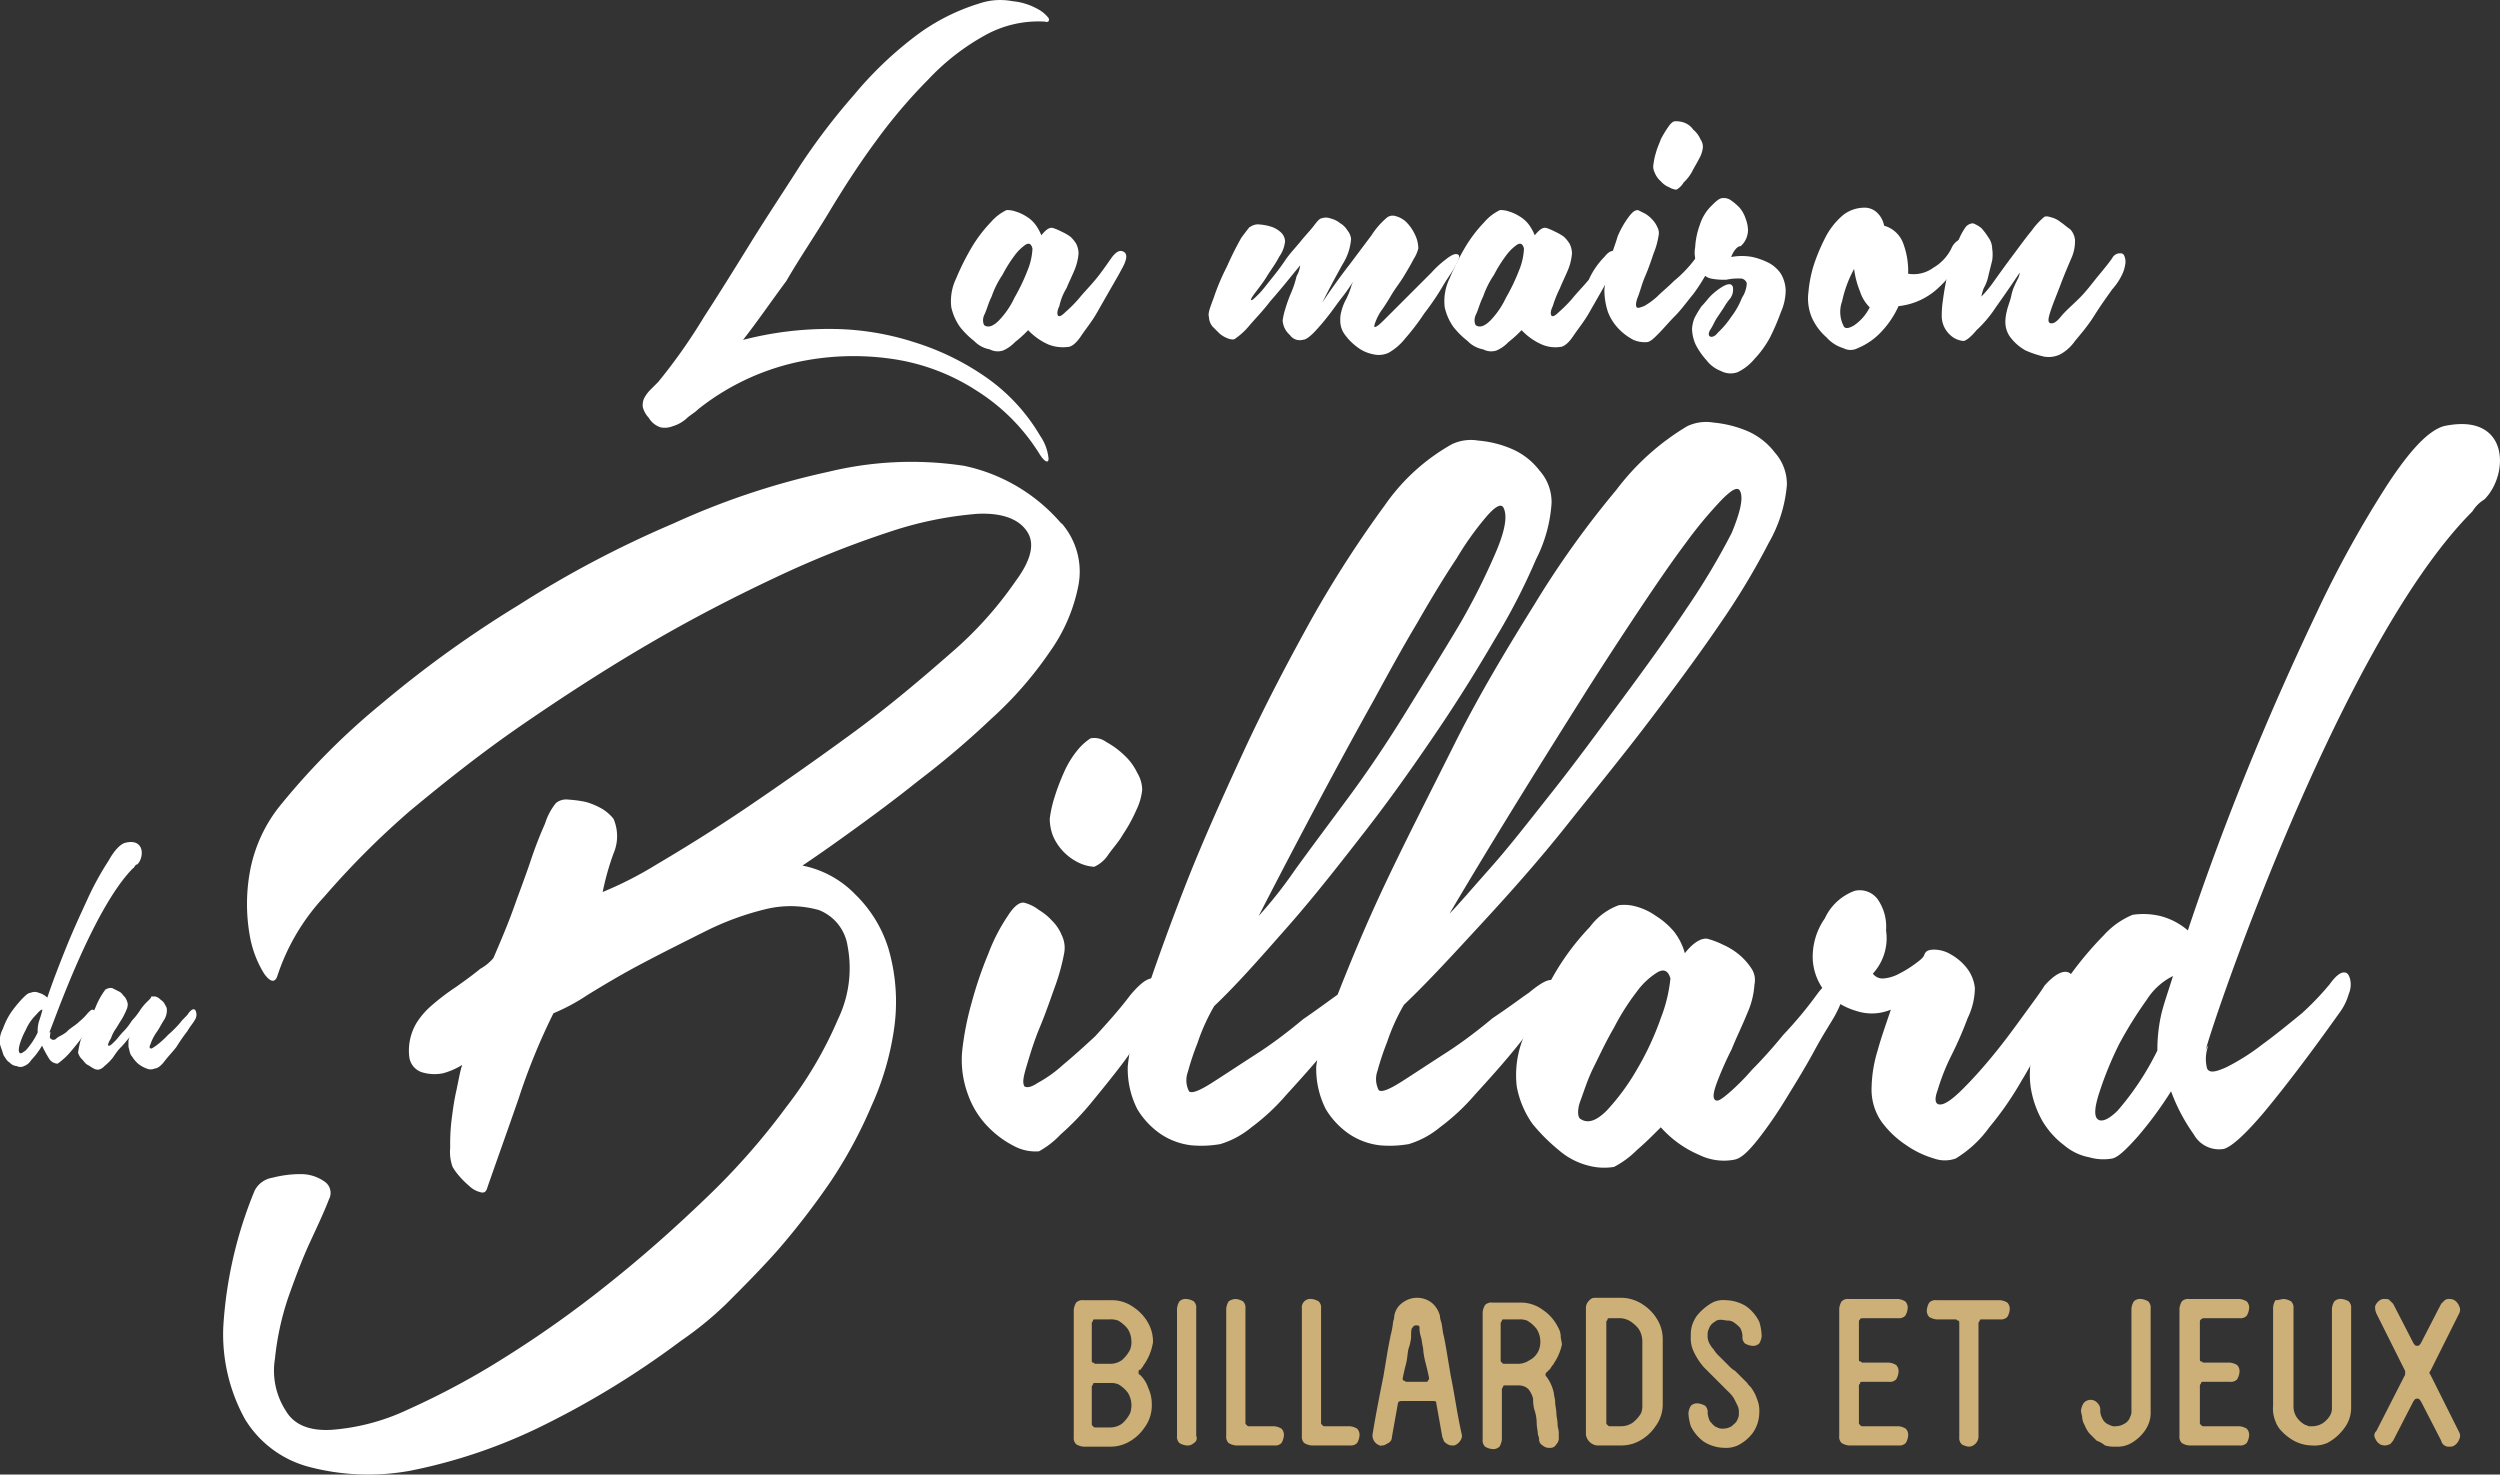 <svg xmlns="http://www.w3.org/2000/svg" viewBox="0 0 208.24 122.82"><rect x="0" y="0" width="208.24" height="122.82" fill="#333333" stroke="none"/><defs><style>.cls-1{fill:#ccb078;}.cls-2{fill:#fff;}</style></defs><title>logo-white</title><g id="Layer_2" data-name="Layer 2"><g id="Calque_1" data-name="Calque 1"><path class="cls-1" d="M95.34,113.6c-.1.1-.1.2-.2.3s-.1.2-.2.2-.1.1-.1.2,0,.2.1.2a2.59,2.59,0,0,1,.7,1.1,3.19,3.19,0,0,1,.3,1.4,3.08,3.08,0,0,1-.6,1.9,3.74,3.74,0,0,1-1.5,1.3,3.08,3.08,0,0,1-1.3.3h-2.3a1.42,1.42,0,0,1-.6-.2.73.73,0,0,1-.2-.6V109.1a1.42,1.42,0,0,1,.2-.6.73.73,0,0,1,.6-.2h2.3a3.08,3.08,0,0,1,1.9.6,3.74,3.74,0,0,1,1.3,1.5,3.19,3.19,0,0,1,.3,1.4,4.49,4.49,0,0,1-.7,1.8m-1.2-1.2a1.7,1.7,0,0,0,.1-.7,1.93,1.93,0,0,0-.3-1,2.7,2.7,0,0,0-.8-.7,1.7,1.7,0,0,0-.7-.1h-1.2c-.1,0-.2,0-.2.1s-.1.1-.1.2v3.1c0,.1,0,.2.1.2s.1.1.2.1h1.2a1.69,1.69,0,0,0,1-.3,2.76,2.76,0,0,0,.7-.9m0,5.3a2,2,0,0,0-.2-1.7,2.7,2.7,0,0,0-.8-.7,1.7,1.7,0,0,0-.7-.1h-1.2c-.1,0-.2,0-.2.1s-.1.1-.1.2v3.1c0,.1,0,.1.1.2s.1.1.2.1h1.2a1.69,1.69,0,0,0,1-.3,2.76,2.76,0,0,0,.7-.9"/><path class="cls-1" d="M99.44,120.2a.73.73,0,0,1-.6.2,1.42,1.42,0,0,1-.6-.2.73.73,0,0,1-.2-.6V109a1.42,1.42,0,0,1,.2-.6.73.73,0,0,1,.6-.2,1.42,1.42,0,0,1,.6.2.73.73,0,0,1,.2.6v10.6a.45.45,0,0,1-.2.6"/><path class="cls-1" d="M102.94,108.2a1.42,1.42,0,0,1,.6.2.73.73,0,0,1,.2.6v9.5c0,.1,0,.1.1.2s.1.1.2.1h2.1a1.42,1.42,0,0,1,.6.2.73.73,0,0,1,.2.6,1.42,1.42,0,0,1-.2.6.73.73,0,0,1-.6.2h-3.2a1.42,1.42,0,0,1-.6-.2.73.73,0,0,1-.2-.6V109a1.42,1.42,0,0,1,.2-.6,1.07,1.07,0,0,1,.6-.2"/><path class="cls-1" d="M109.24,108.2a1.42,1.42,0,0,1,.6.2.73.73,0,0,1,.2.6v9.5c0,.1,0,.1.1.2s.1.1.2.1h2.1a1.42,1.42,0,0,1,.6.2.73.73,0,0,1,.2.6,1.42,1.42,0,0,1-.2.6.73.73,0,0,1-.6.2h-3.2a1.42,1.42,0,0,1-.6-.2.73.73,0,0,1-.2-.6V109a.71.71,0,0,1,.8-.8"/><path class="cls-1" d="M114.94,120.4a.87.87,0,0,1-.6-1c.3-1.8.6-3.3.9-4.8l.3-1.8c.1-.6.2-1.1.3-1.6a6.53,6.53,0,0,0,.2-1.1,1.75,1.75,0,0,0,.1-.5,1.64,1.64,0,0,1,.7-1.1,2,2,0,0,1,2.4,0,2.1,2.1,0,0,1,.7,1.1,1.75,1.75,0,0,0,.1.5c.1.3.1.7.2,1.1s.2,1,.3,1.6l.3,1.8c.3,1.4.5,3,.9,4.8a.66.66,0,0,1-.1.6,1,1,0,0,1-.5.4h-.2a.76.76,0,0,1-.5-.2c-.2-.1-.2-.3-.3-.5l-.5-2.8c0-.2-.1-.2-.3-.2h-2.6c-.2,0-.3.1-.3.2l-.5,2.8a.55.55,0,0,1-.3.5c-.2.1-.3.2-.5.2s-.1.1-.2,0m1.9-5.6c0,.1,0,.2.1.2s.1.1.2.1h1.6c.1,0,.2,0,.2-.1a.31.31,0,0,0,.1-.2c-.1-.5-.2-.9-.3-1.3a6,6,0,0,1-.2-1.2c-.1-.4-.1-.7-.2-1a2.25,2.25,0,0,1-.1-.7c0-.2-.1-.2-.3-.2s-.2.1-.3.2-.1.4-.1.7-.1.7-.2,1-.1.8-.2,1.2-.2.8-.3,1.3"/><path class="cls-1" d="M129.44,113.6a1.38,1.38,0,0,0-.3.4l-.3.3c-.1.1-.1.1-.1.2s0,.1.1.2a3.51,3.51,0,0,1,.6,1.4c0,.2.1.4.1.7s.1.6.1.9.1.6.1.9.1.5.1.7v.4a.73.73,0,0,1-.2.6.55.55,0,0,1-.5.3H129a.76.76,0,0,1-.5-.2.55.55,0,0,1-.3-.5,1,1,0,0,0-.1-.4c0-.3-.1-.6-.1-1a3.6,3.6,0,0,0-.2-1.1,3.44,3.44,0,0,1-.1-.9,2,2,0,0,0-.4-.8,1.14,1.14,0,0,0-.8-.3h-1.1c-.1,0-.2,0-.2.1s-.1.1-.1.2v4.2a1.42,1.42,0,0,1-.2.6.73.73,0,0,1-.6.2,1.42,1.42,0,0,1-.6-.2.73.73,0,0,1-.2-.6V109.3a1.42,1.42,0,0,1,.2-.6.73.73,0,0,1,.6-.2h2.3a3.08,3.08,0,0,1,1.9.6,3.74,3.74,0,0,1,1.3,1.5,1.45,1.45,0,0,1,.2.7c0,.2.1.5.1.7a4.34,4.34,0,0,1-.7,1.6m-1.2-1.2a2,2,0,0,0-.2-1.7,2.7,2.7,0,0,0-.8-.7,1.7,1.7,0,0,0-.7-.1h-1.2c-.1,0-.2,0-.2.1s-.1.1-.1.2v3.1c0,.1,0,.1.1.2s.1.1.2.1h1.1a1.69,1.69,0,0,0,1-.3,1.63,1.63,0,0,0,.8-.9"/><path class="cls-1" d="M133,120.4a1.06,1.06,0,0,1-.9-.9V108.9a.86.86,0,0,1,.3-.6c.2-.2.3-.2.6-.2h2a3.29,3.29,0,0,1,1.9.6,3.74,3.74,0,0,1,1.3,1.5,3.19,3.19,0,0,1,.3,1.4v5.3a3.08,3.08,0,0,1-.6,1.9,3.74,3.74,0,0,1-1.5,1.3,3.08,3.08,0,0,1-1.3.3Zm.8-1.9c0,.1,0,.1.1.2s.1.1.2.1h.9a1.69,1.69,0,0,0,1-.3,2.7,2.7,0,0,0,.7-.8,1.7,1.7,0,0,0,.1-.7v-5.3a1.93,1.93,0,0,0-.3-1,2.7,2.7,0,0,0-.8-.7,1.85,1.85,0,0,0-.7-.2h-.9c-.1,0-.2,0-.2.1s-.1.1-.1.2Z"/><path class="cls-1" d="M142.84,110.1a1,1,0,0,0-.5.6.9.9,0,0,0-.1.5,1.27,1.27,0,0,0,.1.6,2.09,2.09,0,0,0,.4.6,2.65,2.65,0,0,0,.5.6l.8.8a2.18,2.18,0,0,0,.5.4l.5.5.5.5c.1.2.3.3.4.5a3,3,0,0,1,.4.8,2.54,2.54,0,0,1,.2,1.2,3,3,0,0,1-.5,1.6,3.48,3.48,0,0,1-1.3,1.1,2.34,2.34,0,0,1-1.1.2,3.37,3.37,0,0,1-1.7-.5,3.48,3.48,0,0,1-1.1-1.3,4.25,4.25,0,0,1-.2-1.1,1.42,1.42,0,0,1,.2-.6.73.73,0,0,1,.6-.2,1.42,1.42,0,0,1,.6.2.73.73,0,0,1,.2.6,1.85,1.85,0,0,0,.2.7c.2.2.3.4.6.5a.9.9,0,0,0,.5.1,1.45,1.45,0,0,0,.7-.2c.2-.2.4-.3.5-.6a.9.9,0,0,0,.1-.5,1.27,1.27,0,0,0-.1-.6l-.3-.6a2.65,2.65,0,0,0-.5-.6l-.8-.8-.6-.6-.6-.6a5.51,5.51,0,0,1-.9-1.4,2.54,2.54,0,0,1-.2-1.2,2.77,2.77,0,0,1,.1-.9,3,3,0,0,1,.4-.8,4.49,4.49,0,0,1,1.3-1.1,2,2,0,0,1,1.1-.2,3.37,3.37,0,0,1,1.7.5,3.48,3.48,0,0,1,1.1,1.3,4.3,4.3,0,0,1,.2,1.2,1.42,1.42,0,0,1-.2.6.73.73,0,0,1-.6.2,1.42,1.42,0,0,1-.6-.2.73.73,0,0,1-.2-.6,1.45,1.45,0,0,0-.2-.7,2.65,2.65,0,0,0-.6-.5.9.9,0,0,0-.5-.1c-.5-.1-.8-.1-1,.1"/><path class="cls-1" d="M154.94,109.9c-.1.1-.1.1-.1.2v3.1c0,.1,0,.2.1.2s.1.1.2.1h2.2a1.42,1.42,0,0,1,.6.2.73.73,0,0,1,.2.6,1.42,1.42,0,0,1-.2.6.73.73,0,0,1-.6.2h-2.2c-.1,0-.2,0-.2.1s-.1.1-.1.2v3.1c0,.1,0,.1.1.2s.1.1.2.1h3a1.42,1.42,0,0,1,.6.2.73.73,0,0,1,.2.6,1.42,1.42,0,0,1-.2.6.73.73,0,0,1-.6.2H154a1.42,1.42,0,0,1-.6-.2.73.73,0,0,1-.2-.6V109a1.42,1.42,0,0,1,.2-.6.73.73,0,0,1,.6-.2h4.1a1.42,1.42,0,0,1,.6.2.73.73,0,0,1,.2.6,1.42,1.42,0,0,1-.2.6.73.73,0,0,1-.6.2h-3a.35.35,0,0,0-.2.1"/><path class="cls-1" d="M164,120.5a1.42,1.42,0,0,1-.6-.2.73.73,0,0,1-.2-.6v-9.5c0-.1,0-.2-.1-.2s-.1-.1-.2-.1h-1.6a1.42,1.42,0,0,1-.6-.2.73.73,0,0,1-.2-.6,1.42,1.42,0,0,1,.2-.6.73.73,0,0,1,.6-.2h5.3a1.42,1.42,0,0,1,.6.2.73.73,0,0,1,.2.6,1.42,1.42,0,0,1-.2.6.73.73,0,0,1-.6.2h-1.5c-.1,0-.2,0-.2.1s-.1.1-.1.2v9.5a.86.86,0,0,1-.3.6.76.76,0,0,1-.5.2"/><path class="cls-1" d="M174.64,120l-.6-.6a2.51,2.51,0,0,1-.4-.7,1.42,1.42,0,0,1-.2-.6c0-.2-.1-.4-.1-.6a1.42,1.42,0,0,1,.2-.6.75.75,0,0,1,1.2,0,.73.73,0,0,1,.2.6,1.45,1.45,0,0,0,.2.7,1,1,0,0,0,.6.5.75.75,0,0,0,.5.1,1.45,1.45,0,0,0,.7-.2,1,1,0,0,0,.5-.6.9.9,0,0,0,.1-.5V109a1.42,1.42,0,0,1,.2-.6.73.73,0,0,1,.6-.2,1.42,1.42,0,0,1,.6.2.73.73,0,0,1,.2.6v8.5a2.77,2.77,0,0,1-.1.9,3,3,0,0,1-.4.8,3.48,3.48,0,0,1-1.3,1.1,2.34,2.34,0,0,1-1.1.2,2.77,2.77,0,0,1-.9-.1,2.51,2.51,0,0,0-.7-.4"/><path class="cls-1" d="M183.34,109.9c-.1.1-.1.1-.1.2v3.1c0,.1,0,.2.1.2s.1.1.2.1h2.2a1.42,1.42,0,0,1,.6.2.73.73,0,0,1,.2.6,1.42,1.42,0,0,1-.2.6.73.73,0,0,1-.6.2h-2.2c-.1,0-.2,0-.2.1s-.1.1-.1.2v3.1c0,.1,0,.1.1.2s.1.1.2.1h3a1.42,1.42,0,0,1,.6.2.73.73,0,0,1,.2.6,1.42,1.42,0,0,1-.2.6.73.73,0,0,1-.6.2h-4.2a1.42,1.42,0,0,1-.6-.2.73.73,0,0,1-.2-.6V109a1.42,1.42,0,0,1,.2-.6.73.73,0,0,1,.6-.2h4.2a1.42,1.42,0,0,1,.6.2.73.73,0,0,1,.2.6,1.42,1.42,0,0,1-.2.6.73.73,0,0,1-.6.2h-3a.35.35,0,0,0-.2.1"/><path class="cls-1" d="M190.24,108.2a1.42,1.42,0,0,1,.6.2.73.73,0,0,1,.2.6v8.2a1.61,1.61,0,0,0,.3.9,2,2,0,0,0,.7.6c.1,0,.2.1.3.1h.3a1.61,1.61,0,0,0,.9-.3,2,2,0,0,0,.6-.7,1.27,1.27,0,0,0,.1-.6V109a1.42,1.42,0,0,1,.2-.6.73.73,0,0,1,.6-.2,1.42,1.42,0,0,1,.6.2.73.73,0,0,1,.2.6v8.2a2.79,2.79,0,0,1-.6,1.8,4.07,4.07,0,0,1-1.4,1.2,2.74,2.74,0,0,1-1.3.2,3.23,3.23,0,0,1-1.8-.6,4.35,4.35,0,0,1-.7-.6,2.18,2.18,0,0,1-.5-.8,2.74,2.74,0,0,1-.2-1.3v-8.2a1.42,1.42,0,0,1,.2-.6c.3,0,.5-.1.7-.1"/><path class="cls-1" d="M200.34,114.5v-.3l-2.4-4.8a1.27,1.27,0,0,1-.1-.6,1,1,0,0,1,.4-.5.6.6,0,0,1,.4-.1c.2,0,.3,0,.4.1l.3.3,1.7,3.3c.1.1.1.2.3.2s.2-.1.3-.2l1.7-3.3.3-.3a.6.6,0,0,1,.4-.1.76.76,0,0,1,.4.1,1,1,0,0,1,.4.5.64.64,0,0,1,0,.6l-2.4,4.8a.19.19,0,0,0,0,.3l2.4,4.8a.64.64,0,0,1,0,.6,1,1,0,0,1-.4.5.6.6,0,0,1-.4.1.64.64,0,0,1-.7-.5l-1.7-3.3c-.1-.1-.1-.2-.3-.2s-.2.1-.3.2l-1.7,3.3c-.1.1-.2.3-.3.3a.85.85,0,0,1-.8,0,1,1,0,0,1-.4-.5.47.47,0,0,1,.1-.6Z"/><path class="cls-2" d="M61.94,28.3a28.41,28.41,0,0,1,7.2-.9,22.81,22.81,0,0,1,7,1.1,21.68,21.68,0,0,1,6.1,3,15.51,15.51,0,0,1,4.4,4.8,4,4,0,0,1,.7,1.9c0,.4-.3.3-.7-.3a16.46,16.46,0,0,0-5.2-5.3,17.5,17.5,0,0,0-7.1-2.7,22.25,22.25,0,0,0-8.1.3,20.21,20.21,0,0,0-8.1,3.9c-.3.3-.7.5-1,.8a3,3,0,0,1-1.1.6,1.8,1.8,0,0,1-1,.1,1.77,1.77,0,0,1-1-.8,2.06,2.06,0,0,1-.5-.9,1.48,1.48,0,0,1,.1-.7,3,3,0,0,1,.5-.7l.7-.7a46.6,46.6,0,0,0,3.8-5.4c1.3-2,2.6-4.1,3.9-6.2s2.7-4.2,4.1-6.4a53.89,53.89,0,0,1,4.5-5.9A30.86,30.86,0,0,1,76,3.2,17.12,17.12,0,0,1,81.54.3a5.43,5.43,0,0,1,2.8-.2,5.25,5.25,0,0,1,2,.6,2.9,2.9,0,0,1,1,.8c.1.2,0,.4-.3.3A9.17,9.17,0,0,0,81.94,3a19.19,19.19,0,0,0-4.6,3.6A44.4,44.4,0,0,0,73,11.7c-1.4,1.9-2.7,3.9-3.9,5.9s-2.5,3.9-3.6,5.8c-1.4,1.9-2.5,3.5-3.6,4.9"/><path class="cls-2" d="M92.64,21.4c.4-.5.7-.6,1-.4s.2.7-.2,1.4c-.2.4-.5.9-.9,1.6l-1.2,2.1c-.4.7-.9,1.3-1.3,1.9s-.8.9-1.1.9a3.3,3.3,0,0,1-1.6-.2,5.23,5.23,0,0,1-1.7-1.2,10,10,0,0,1-1.1,1,3,3,0,0,1-1,.7,1.45,1.45,0,0,1-1.1-.1,2.39,2.39,0,0,1-1.3-.7,6.79,6.79,0,0,1-1.2-1.2,4.59,4.59,0,0,1-.7-1.6,4.34,4.34,0,0,1,.4-2.4,21,21,0,0,1,1.3-2.6,11.6,11.6,0,0,1,1.6-2.1,4,4,0,0,1,1.3-1,2,2,0,0,1,.7.1,3.55,3.55,0,0,1,.9.4,2.7,2.7,0,0,1,.8.7,4.05,4.05,0,0,1,.5.9c.4-.5.7-.7,1-.6s.5.2.7.3a4.35,4.35,0,0,1,.7.4,2.65,2.65,0,0,1,.5.6,1.88,1.88,0,0,1,.2.8,4.51,4.51,0,0,1-.3,1.3c-.2.5-.5,1.1-.7,1.6a4.71,4.71,0,0,0-.6,1.5c-.2.4-.2.7-.1.8s.3,0,.6-.3a11.3,11.3,0,0,0,1.1-1.1c.4-.5.9-1,1.4-1.6s.9-1.2,1.4-1.9M82,27.1c.3.2.7.1,1.2-.4a7,7,0,0,0,1.3-1.9,16.27,16.27,0,0,0,1.1-2.3,5.35,5.35,0,0,0,.4-1.8q-.15-.6-.6-.3a3.82,3.82,0,0,0-.9.9,11.16,11.16,0,0,0-1,1.6,7.57,7.57,0,0,0-.9,1.8c-.3.6-.4,1.1-.6,1.5s-.1.8,0,.9"/><path class="cls-2" d="M104.14,18.9a1.08,1.08,0,0,1,.8-.2,4.4,4.4,0,0,1,1,.2,2.18,2.18,0,0,1,.8.5,1.08,1.08,0,0,1,.3.7,2.66,2.66,0,0,1-.5,1.3c-.3.6-.7,1.1-1,1.6s-.7,1-1,1.4-.4.6-.3.6.3-.2.6-.5.6-.7,1-1.2.8-1,1.2-1.6.9-1.1,1.3-1.6.8-.9,1.1-1.3.5-.6.6-.6a1.1,1.1,0,0,1,.8,0,2,2,0,0,1,.8.4,1.7,1.7,0,0,1,.6.6,1.33,1.33,0,0,1,.3.7,4.61,4.61,0,0,1-.7,2.1c-.5.9-1.1,2-1.7,3.2.8-1.2,1.6-2.3,2.3-3.2l1.8-2.4a6.51,6.51,0,0,1,1.2-1.4.78.78,0,0,1,.8-.2,2,2,0,0,1,.9.5,3.59,3.59,0,0,1,.7,1,2.66,2.66,0,0,1,.3,1.2,3.08,3.08,0,0,1-.4.9c-.2.4-.5.9-.8,1.4s-.7,1-1,1.5-.6,1-.9,1.4a4.53,4.53,0,0,0-.5,1c-.1.3-.1.4.1.3s.4-.3,1-.9l1.8-1.8,1.8-1.8a8.25,8.25,0,0,1,1.2-1.1c.5-.4.8-.5,1-.4s.1.4-.3,1.1c-.2.4-.6.9-1,1.6a21.65,21.65,0,0,1-1.5,2.2,19.15,19.15,0,0,1-1.6,2.1,4.71,4.71,0,0,1-1.4,1.2,2,2,0,0,1-1.3.1,3.1,3.1,0,0,1-1.3-.6,4.74,4.74,0,0,1-1-1,1.92,1.92,0,0,1-.4-1.2,2.49,2.49,0,0,1,.1-.8,4.18,4.18,0,0,1,.4-1,6.89,6.89,0,0,0,.4-1,1.63,1.63,0,0,1,.3-.6c-.3.4-.6.9-1,1.4s-.8,1.1-1.2,1.6a17.41,17.41,0,0,1-1.2,1.4q-.6.6-.9.6a1,1,0,0,1-1.1-.4,1.73,1.73,0,0,1-.6-1.2,5.07,5.07,0,0,1,.2-.9,12.13,12.13,0,0,1,.5-1.4A7.84,7.84,0,0,0,108,23a2.3,2.3,0,0,0,.3-.9c-.9,1.1-1.7,2.1-2.5,3-.6.8-1.3,1.5-1.8,2.1a5.83,5.83,0,0,1-1.1,1q-.15.15-.6,0a2.51,2.51,0,0,1-.7-.4l-.6-.6a1.33,1.33,0,0,1-.3-.8c-.1-.3.1-.8.4-1.6a18.28,18.28,0,0,1,1.1-2.6,26.78,26.78,0,0,1,1.2-2.4c.3-.4.6-.8.7-.9"/><path class="cls-2" d="M133.64,21.4c.4-.5.7-.6,1-.4s.2.7-.2,1.4c-.2.4-.5.9-.9,1.6l-1.2,2.1c-.4.7-.9,1.3-1.3,1.9s-.8.9-1.1.9a2.83,2.83,0,0,1-1.5-.2,5.23,5.23,0,0,1-1.7-1.2,10,10,0,0,1-1.1,1,3,3,0,0,1-1,.7,1.45,1.45,0,0,1-1.1-.1,2.39,2.39,0,0,1-1.3-.7,6.79,6.79,0,0,1-1.2-1.2,4.59,4.59,0,0,1-.7-1.6,4.34,4.34,0,0,1,.4-2.4,21,21,0,0,1,1.3-2.6,11.6,11.6,0,0,1,1.6-2.1,4,4,0,0,1,1.3-1,2,2,0,0,1,.7.1,3.55,3.55,0,0,1,.9.4,2.7,2.7,0,0,1,.8.7,4.05,4.05,0,0,1,.5.9c.4-.5.7-.7,1-.6s.5.2.7.3a4.35,4.35,0,0,1,.7.4,2.65,2.65,0,0,1,.5.6,1.88,1.88,0,0,1,.2.8,4.51,4.51,0,0,1-.3,1.3c-.2.5-.5,1.1-.7,1.6a9.39,9.39,0,0,0-.6,1.5c-.2.4-.2.7-.1.8s.3,0,.6-.3a11.3,11.3,0,0,0,1.1-1.1c.4-.5.9-1,1.4-1.6a6.44,6.44,0,0,1,1.3-1.9m-10.7,5.7c.3.2.7.1,1.2-.4a7,7,0,0,0,1.3-1.9,16.27,16.27,0,0,0,1.1-2.3,5.35,5.35,0,0,0,.4-1.8q-.15-.6-.6-.3a3.82,3.82,0,0,0-.9.9,11.16,11.16,0,0,0-1,1.6,7.57,7.57,0,0,0-.9,1.8c-.3.6-.4,1.1-.6,1.5s-.1.8,0,.9"/><path class="cls-2" d="M141.24,21.5c.6-.7,1-.9,1.3-.6s.2.8-.3,1.7a14.51,14.51,0,0,1-1.2,1.9c-.5.6-1,1.3-1.5,1.8s-1,1.1-1.4,1.5-.7.7-1,.7a2.34,2.34,0,0,1-1.1-.2,4.7,4.7,0,0,1-1.2-.9,4.19,4.19,0,0,1-.9-1.4,5.82,5.82,0,0,1-.3-1.9,20.69,20.69,0,0,1,.4-2.2c.2-.8.5-1.5.7-2.2a7.58,7.58,0,0,1,.9-1.6c.3-.4.5-.6.8-.6l.6.3a2.65,2.65,0,0,1,.6.5,2.09,2.09,0,0,1,.4.6,1.06,1.06,0,0,1,.1.8,6.25,6.25,0,0,1-.4,1.4c-.2.6-.4,1.2-.7,1.9s-.4,1.2-.6,1.7-.2.8-.1.9.3,0,.6-.1a5.94,5.94,0,0,0,1.1-.8c.4-.4.9-.8,1.4-1.3a10.49,10.49,0,0,0,1.8-1.9m-1.6-5.7a1.42,1.42,0,0,1-.6-.2,1.79,1.79,0,0,1-.7-.5,1.79,1.79,0,0,1-.5-.7,1.13,1.13,0,0,1-.1-.8,5.07,5.07,0,0,1,.2-.9c.1-.4.3-.8.4-1.1a8.79,8.79,0,0,1,.6-1c.2-.3.4-.5.6-.5a2,2,0,0,1,.7.1,1.56,1.56,0,0,1,.8.6,2.1,2.1,0,0,1,.6.8,1.08,1.08,0,0,1,.2.7,2.3,2.3,0,0,1-.3.9c-.2.4-.4.7-.6,1.1a3.51,3.51,0,0,1-.7.9,1.62,1.62,0,0,1-.6.6"/><path class="cls-2" d="M144.24,21.4a4.84,4.84,0,0,1,1.7,0,5.78,5.78,0,0,1,1.4.5,2.84,2.84,0,0,1,1,.9,2.89,2.89,0,0,1,.4,1.4,4.54,4.54,0,0,1-.4,1.8,19,19,0,0,1-.9,2.1,8.32,8.32,0,0,1-1.3,1.8,4.15,4.15,0,0,1-1.4,1.1,1.72,1.72,0,0,1-1.4-.1,2.73,2.73,0,0,1-1.2-.9,6,6,0,0,1-.9-1.3,3.45,3.45,0,0,1-.3-1.3,2.92,2.92,0,0,1,.2-.9,8.79,8.79,0,0,1,.6-1c.3-.3.5-.6.8-.9a5.5,5.5,0,0,1,.9-.7q.75-.45.9,0A1.25,1.25,0,0,1,144,25a5.92,5.92,0,0,0-.4.6l-.6.9c-.2.3-.3.6-.5.9s-.2.5-.1.6.4.1.7-.3a7.47,7.47,0,0,0,1.1-1.3,6.47,6.47,0,0,0,.9-1.6,2.38,2.38,0,0,0,.4-1.2.55.55,0,0,0-.6-.4,4.48,4.48,0,0,0-1.1.1,5.7,5.7,0,0,1-1.3-.1,1.47,1.47,0,0,1-1-.9,2.49,2.49,0,0,1-.3-1.7,6.46,6.46,0,0,1,.4-1.9,3.77,3.77,0,0,1,.9-1.5c.4-.4.7-.7,1-.7a1,1,0,0,1,.7.2,4.35,4.35,0,0,1,.7.6,2.62,2.62,0,0,1,.5.9,2.92,2.92,0,0,1,.2.9,1.82,1.82,0,0,1-.6,1.4c-.3,0-.6.4-.8.9"/><path class="cls-2" d="M155.24,17.3a1.5,1.5,0,0,1,1.1.4,2,2,0,0,1,.6,1.1,2.38,2.38,0,0,1,1.6,1.5,6.57,6.57,0,0,1,.4,2.5,2.77,2.77,0,0,0,2.1-.5,3.81,3.81,0,0,0,1.5-1.6,1.44,1.44,0,0,1,.6-.7.76.76,0,0,1,.4-.1.52.52,0,0,1,.2.4,1.85,1.85,0,0,1-.2.7,8,8,0,0,1-2,2.9,5.72,5.72,0,0,1-3.4,1.6,7.71,7.71,0,0,1-1.4,2.1,5.58,5.58,0,0,1-2,1.4,1.27,1.27,0,0,1-1.2,0,3.07,3.07,0,0,1-1.4-.9,4.81,4.81,0,0,1-1.2-1.6,4.09,4.09,0,0,1-.3-2.2,10.27,10.27,0,0,1,.5-2.4,16,16,0,0,1,1-2.3,6.07,6.07,0,0,1,1.4-1.7,2.89,2.89,0,0,1,1.7-.6m-1.7,9.8q.15.45.9,0a3.92,3.92,0,0,0,1.3-1.5,3.22,3.22,0,0,1-.8-1.3,7.39,7.39,0,0,1-.5-1.9,9.87,9.87,0,0,0-1,2.7,2.57,2.57,0,0,0,.1,2"/><path class="cls-2" d="M163.74,18.9a.86.86,0,0,1,.6-.3,2.51,2.51,0,0,1,.7.4,5.55,5.55,0,0,1,.6.8,1.61,1.61,0,0,1,.3.9,3.33,3.33,0,0,1,0,1l-.3,1.2a3.58,3.58,0,0,1-.4,1.1,4.08,4.08,0,0,0-.2.7,9.35,9.35,0,0,0,1-1.2c.5-.7,1-1.4,1.6-2.2s1.1-1.5,1.6-2.1a5.93,5.93,0,0,1,1-1.1q.15-.15.6,0a2,2,0,0,1,.8.4c.3.2.5.4.8.6a1.49,1.49,0,0,1,.4.9,3.48,3.48,0,0,1-.3,1.5c-.3.7-.6,1.4-.9,2.2s-.6,1.5-.8,2.1-.3,1-.1,1.1.5,0,.9-.5,1-1,1.6-1.6,1.1-1.3,1.6-1.9.9-1.1,1.1-1.4a.72.72,0,0,1,.6-.4c.2,0,.3,0,.4.2a1.27,1.27,0,0,1,.1.6,3.09,3.09,0,0,1-.2.8,5.1,5.1,0,0,1-.9,1.4c-.5.7-1,1.4-1.5,2.2s-1.1,1.5-1.6,2.1a3.64,3.64,0,0,1-1.2,1.1,2.2,2.2,0,0,1-1.4.2,8.8,8.8,0,0,1-1.5-.5,4,4,0,0,1-1.2-1,2.11,2.11,0,0,1-.5-1.3,3.44,3.44,0,0,1,.1-.9c.1-.5.3-.9.4-1.4s.3-.9.5-1.3a1.55,1.55,0,0,0,.2-.6c-.8,1.2-1.5,2.2-2,2.9a10,10,0,0,1-1.6,1.9c-.5.6-.9.9-1.1.9a1.82,1.82,0,0,1-1.1-.5,2.13,2.13,0,0,1-.7-1.5,8.17,8.17,0,0,1,.1-1.4,20.69,20.69,0,0,1,.4-2.2,14.16,14.16,0,0,1,.7-2.2,5.39,5.39,0,0,1,.8-1.7"/><path class="cls-2" d="M94.14,82.9c1.1-1.3,1.8-1.7,2.4-1.2s.3,1.6-.6,3.2a41.38,41.38,0,0,1-2.3,3.5c-.9,1.2-1.8,2.3-2.7,3.4a22.72,22.72,0,0,1-2.6,2.7,7.26,7.26,0,0,1-1.8,1.4,3.78,3.78,0,0,1-2-.4,8.23,8.23,0,0,1-2.2-1.6,7.34,7.34,0,0,1-1.7-2.7,8.29,8.29,0,0,1-.5-3.6,24.49,24.49,0,0,1,.8-4.1,32.63,32.63,0,0,1,1.4-4.1,14.88,14.88,0,0,1,1.6-3.1c.5-.8,1-1.2,1.4-1.1a3.38,3.38,0,0,1,1.2.6,4.81,4.81,0,0,1,1.1.9,3.6,3.6,0,0,1,.8,1.2,2.4,2.4,0,0,1,.2,1.5,17.5,17.5,0,0,1-.7,2.6c-.4,1.1-.8,2.3-1.3,3.5s-.8,2.2-1.1,3.2-.4,1.5-.2,1.8c.2.1.5.1,1.1-.3a10.51,10.51,0,0,0,2.1-1.5q1.2-1,2.7-2.4c1-1.1,2-2.2,2.9-3.4m-3-10.7a3.46,3.46,0,0,1-1.2-.3,4.42,4.42,0,0,1-2.2-2.2,4,4,0,0,1-.3-1.5,10.14,10.14,0,0,1,.4-1.8,18,18,0,0,1,.8-2.1,7.84,7.84,0,0,1,1.1-1.8,4.7,4.7,0,0,1,1.1-1,1.67,1.67,0,0,1,1.3.3,7.17,7.17,0,0,1,1.5,1.1,4.79,4.79,0,0,1,1.1,1.5,2.73,2.73,0,0,1,.4,1.4,5.06,5.06,0,0,1-.5,1.7,12.81,12.81,0,0,1-1.1,2c-.4.7-.9,1.2-1.3,1.8a2.7,2.7,0,0,1-1.1.9"/><path class="cls-2" d="M111.64,82.7c1.2-1,1.9-1.3,2.2-.9s0,1.2-.9,2.4-1.8,2.4-2.8,3.6-2,2.3-3,3.4a17.88,17.88,0,0,1-2.9,2.7,7.42,7.42,0,0,1-2.6,1.4,9.25,9.25,0,0,1-2.4.1,5.81,5.81,0,0,1-2.5-.9,6.73,6.73,0,0,1-2-2.1,7.38,7.38,0,0,1-.8-3.6,21.17,21.17,0,0,1,1.3-5.4c.9-2.7,2-5.8,3.4-9.4s3.1-7.4,4.9-11.3,3.8-7.7,5.8-11.3a94,94,0,0,1,6-9.3,16.82,16.82,0,0,1,5.6-5.1,3.69,3.69,0,0,1,2.2-.3,8.87,8.87,0,0,1,2.8.7,5.78,5.78,0,0,1,2.3,1.8,3.94,3.94,0,0,1,1,2.7,12,12,0,0,1-1.3,4.7,52.32,52.32,0,0,1-3.4,6.6c-1.4,2.4-3,5-4.9,7.8s-3.8,5.5-5.9,8.2-4.2,5.4-6.4,7.9-4.2,4.8-6.2,6.7a16.61,16.61,0,0,0-1.4,3.1,22.5,22.5,0,0,0-.8,2.4,2,2,0,0,0,.1,1.6c.2.2.8,0,1.9-.7s2.3-1.5,3.7-2.4,2.7-1.9,3.9-2.9c1.6-1.1,2.5-1.8,3.1-2.2m13.6-40.4c-.2-.4-.7-.1-1.4.7a25,25,0,0,0-2.5,3.5q-1.5,2.25-3.3,5.4c-1.2,2-2.4,4.2-3.6,6.4q-4.35,7.8-9.6,18a35.77,35.77,0,0,0,3-3.8c1.3-1.8,2.8-3.8,4.5-6.1s3.3-4.7,4.9-7.3,3.1-5,4.4-7.2a55.5,55.5,0,0,0,3-6c.8-1.9.9-3,.6-3.6m2.1,40.4c1.2-1,1.9-1.3,2.2-.9s0,1.2-.9,2.4-1.8,2.4-2.8,3.6-2,2.3-3,3.4a17.88,17.88,0,0,1-2.9,2.7,7.42,7.42,0,0,1-2.6,1.4,9.25,9.25,0,0,1-2.4.1,5.81,5.81,0,0,1-2.5-.9,6.73,6.73,0,0,1-2-2.1,7.38,7.38,0,0,1-.8-3.6,19.31,19.31,0,0,1,1.6-5.5c1.1-2.8,2.4-6,4.1-9.6s3.7-7.5,5.8-11.7,4.4-8,6.7-11.7a78.06,78.06,0,0,1,6.8-9.5,20.6,20.6,0,0,1,5.9-5.3,3.69,3.69,0,0,1,2.2-.3,9.59,9.59,0,0,1,2.8.7,5.78,5.78,0,0,1,2.3,1.8,3.94,3.94,0,0,1,1,2.7,11.62,11.62,0,0,1-1.5,4.8,61.3,61.3,0,0,1-4.1,6.8c-1.7,2.5-3.7,5.2-5.9,8.1s-4.5,5.7-6.8,8.6-4.7,5.6-7.1,8.2-4.5,4.9-6.5,6.8a16.61,16.61,0,0,0-1.4,3.1,22.5,22.5,0,0,0-.8,2.4,2,2,0,0,0,.1,1.6c.2.2.8,0,1.9-.7s2.3-1.5,3.7-2.4,2.7-1.9,3.9-2.9c1.5-1,2.4-1.7,3-2.1m17.6-41.8c-.2-.4-.7-.1-1.5.7a35.08,35.08,0,0,0-3,3.6c-1.2,1.6-2.5,3.5-3.9,5.6s-2.9,4.4-4.3,6.6c-3.4,5.4-7.3,11.6-11.5,18.7.7-.7,1.8-2,3.4-3.8s3.3-4,5.2-6.4,3.8-5,5.8-7.7,3.8-5.2,5.4-7.6a58.75,58.75,0,0,0,3.7-6.2c.7-1.7,1-2.9.7-3.5"/><path class="cls-2" d="M151.44,82.7c.7-.9,1.3-1.2,1.8-.7s.3,1.3-.4,2.6c-.4.7-1,1.6-1.7,2.9s-1.5,2.6-2.3,3.9a35.35,35.35,0,0,1-2.4,3.5c-.8,1-1.4,1.6-2,1.7a4.65,4.65,0,0,1-2.9-.4,9,9,0,0,1-3.2-2.3c-.7.7-1.3,1.3-2,1.9a7.71,7.71,0,0,1-1.9,1.4,5.1,5.1,0,0,1-2.1-.1,6,6,0,0,1-2.5-1.3,15.25,15.25,0,0,1-2.2-2.2,7.85,7.85,0,0,1-1.3-3.1,8.23,8.23,0,0,1,.7-4.4,44.42,44.42,0,0,1,2.4-4.9,20.89,20.89,0,0,1,3-4,5.19,5.19,0,0,1,2.4-1.8,3.53,3.53,0,0,1,1.4.1,5.15,5.15,0,0,1,1.7.8,6.39,6.39,0,0,1,1.5,1.3,5.08,5.08,0,0,1,.9,1.8c.7-.9,1.4-1.3,1.9-1.2a6.94,6.94,0,0,1,1.3.5,5.67,5.67,0,0,1,1.3.8,5.24,5.24,0,0,1,1,1.1,1.74,1.74,0,0,1,.3,1.4,6.91,6.91,0,0,1-.6,2.4c-.4,1-.9,2-1.3,3a28.55,28.55,0,0,0-1.2,2.7c-.3.8-.4,1.3-.2,1.5s.5,0,1.1-.5a18.64,18.64,0,0,0,2-2c.8-.8,1.7-1.8,2.6-2.9a33.69,33.69,0,0,0,2.9-3.5m-19.8,10.5c.6.4,1.3.2,2.2-.7a18.72,18.72,0,0,0,2.5-3.4,23.92,23.92,0,0,0,2-4.3,12.48,12.48,0,0,0,.8-3.3c-.2-.7-.6-.8-1.1-.5a6.09,6.09,0,0,0-1.7,1.6,19.58,19.58,0,0,0-1.9,3c-.7,1.2-1.2,2.3-1.7,3.3s-.8,2-1.1,2.8-.2,1.4,0,1.5"/><path class="cls-2" d="M156,81.1a1,1,0,0,0,.9.4,3.26,3.26,0,0,0,1.3-.4,9.13,9.13,0,0,0,1.3-.8c.4-.3.7-.5.8-.8s.4-.4.8-.4a2.73,2.73,0,0,1,1.4.4,4.49,4.49,0,0,1,1.3,1.1,3.25,3.25,0,0,1,.7,1.7,5.85,5.85,0,0,1-.6,2.5,30.9,30.9,0,0,1-1.4,3.2,17.66,17.66,0,0,0-1.1,2.8c-.3.8-.2,1.2.2,1.2s1-.4,1.9-1.3,1.7-1.8,2.6-2.9,1.7-2.2,2.5-3.3,1.4-1.9,1.7-2.4c.8-.9,1.5-1.3,2-1.1s.5,1-.2,2.3a28.26,28.26,0,0,1-1.5,2.8c-.7,1.2-1.4,2.6-2.2,3.9a27,27,0,0,1-2.7,3.9,9.5,9.5,0,0,1-2.8,2.6,2.7,2.7,0,0,1-1.8,0,8,8,0,0,1-2.3-1.1,8,8,0,0,1-2.1-2,4.7,4.7,0,0,1-.8-2.9,11.07,11.07,0,0,1,.5-3c.3-1.1.7-2.2,1.1-3.4a4.12,4.12,0,0,1-2.9.1,5.79,5.79,0,0,1-2.5-1.5A4.72,4.72,0,0,1,151,80a5.56,5.56,0,0,1,1-3.5,4.39,4.39,0,0,1,2.5-2.3,1.86,1.86,0,0,1,1.9.7,4,4,0,0,1,.7,2.6,4.36,4.36,0,0,1-1.1,3.6"/><path class="cls-2" d="M205.94,42.6a3,3,0,0,1,1-1c2.1-2.1,2.1-7.3-3.4-6.1-1.3.4-2.8,2-4.7,4.9a91.75,91.75,0,0,0-5.9,10.7c-2,4.2-4,8.7-5.9,13.4s-3.5,9.1-4.8,13a5.67,5.67,0,0,0-2.3-1.2,6.1,6.1,0,0,0-2.3-.1,6.65,6.65,0,0,0-2.4,1.7,28.56,28.56,0,0,0-3,3.6,18.28,18.28,0,0,0-2.4,4.6,8,8,0,0,0-.7,4.4,8.28,8.28,0,0,0,1,2.9,7,7,0,0,0,1.8,2,4.53,4.53,0,0,0,2.1,1,4.2,4.2,0,0,0,1.9.1c.5-.1,1.2-.8,2.1-1.8a31.26,31.26,0,0,0,2.8-3.8,15.23,15.23,0,0,0,1.9,3.6,2.4,2.4,0,0,0,2.5,1.2q1-.3,3.3-3c1.5-1.8,3.6-4.5,6.3-8.3a4.81,4.81,0,0,0,.8-1.6,2,2,0,0,0,.1-1.3c-.1-.3-.2-.5-.5-.5s-.7.3-1.2,1a23.65,23.65,0,0,1-2.3,2.4c-1.1.9-2.2,1.8-3.3,2.6a18.13,18.13,0,0,1-3,1.9c-.9.4-1.4.5-1.6.1a3.16,3.16,0,0,1,.1-1.9.76.76,0,0,0-.2.4c-.3.2,10.8-33.5,22.2-44.9M180,84.6a13.58,13.58,0,0,0-.3,2.9,23.2,23.2,0,0,1-3.3,5c-.8.8-1.4,1-1.7.7s-.2-1.1.2-2.3a29.33,29.33,0,0,1,1.6-3.9,33.23,33.23,0,0,1,2.3-3.7,5.45,5.45,0,0,1,2.2-2c-.4,1.3-.8,2.4-1,3.3"/><path class="cls-2" d="M8.84,82.4a.75.75,0,0,1,.5-.1l.6.3c.2.1.3.3.5.5a1.69,1.69,0,0,1,.2.5,1.09,1.09,0,0,1-.1.5,5.9,5.9,0,0,1-.4.8c-.2.3-.3.5-.5.8a3,3,0,0,0-.4.8A1.69,1.69,0,0,0,9,87c0,.1,0,.1.1.1s.3-.2.5-.4.4-.5.7-.8.5-.6.7-.9a5.5,5.5,0,0,0,.7-.9,4.35,4.35,0,0,1,.6-.7c.2-.2.3-.3.3-.4h.3a.76.76,0,0,1,.4.2c.1.1.3.2.4.4s.2.3.2.5a1.51,1.51,0,0,1-.2.8c-.2.3-.4.7-.6,1a4.05,4.05,0,0,0-.5.9c-.1.3-.2.4-.1.5s.2,0,.5-.2a7.3,7.3,0,0,0,1-.9,9.43,9.43,0,0,0,1-1c.3-.4.6-.6.7-.8.3-.4.5-.4.6-.2a.8.8,0,0,1-.1.8c-.1.2-.3.4-.6.9a14.63,14.63,0,0,0-.9,1.3c-.3.4-.7.8-1,1.2s-.6.6-.8.6a.85.85,0,0,1-.7,0,2.51,2.51,0,0,1-.7-.4A2.65,2.65,0,0,1,11,88c-.2-.2-.2-.5-.3-.8v-.5a1,1,0,0,1,.1-.3c-.2.2-.4.5-.7.8s-.5.6-.7.9a4.62,4.62,0,0,1-.7.7.91.91,0,0,1-.5.3.76.76,0,0,1-.4-.1c-.2-.1-.3-.2-.5-.3s-.3-.3-.5-.5-.2-.3-.3-.5a8.38,8.38,0,0,1,.2-1,14.67,14.67,0,0,1,.6-1.4c.2-.5.5-1,.7-1.5a6.43,6.43,0,0,1,.8-1.4"/><path class="cls-2" d="M88.44,43.6a6.14,6.14,0,0,1,1.4,5.1,14.18,14.18,0,0,1-2.4,5.6,31.21,31.21,0,0,1-4.9,5.6,73.37,73.37,0,0,1-6,5.1c-2,1.6-3.9,3-5.7,4.3s-3.1,2.2-4,2.8a8.38,8.38,0,0,1,4.4,2.4A10.68,10.68,0,0,1,74,79a15.82,15.82,0,0,1,.5,6.5,23.49,23.49,0,0,1-1.9,6.6,38.3,38.3,0,0,1-3.4,6.3,63.44,63.44,0,0,1-4.3,5.6c-1.5,1.7-3,3.2-4.4,4.6a28.92,28.92,0,0,1-3.8,3.1,72.8,72.8,0,0,1-12,7.3,44.48,44.48,0,0,1-10.5,3.5,19.33,19.33,0,0,1-8.4-.3,8.88,8.88,0,0,1-5.4-4,14.63,14.63,0,0,1-1.8-7.7,35.2,35.2,0,0,1,2.6-11.3,2,2,0,0,1,1.5-1.1,9.08,9.08,0,0,1,2.3-.3,3.38,3.38,0,0,1,2,.6,1.13,1.13,0,0,1,.4,1.5c-.3.8-.8,1.9-1.5,3.4s-1.3,3.1-1.9,4.8a23.27,23.27,0,0,0-1.1,5.1,6.14,6.14,0,0,0,.9,4.3c.7,1.2,2,1.7,3.8,1.6a18,18,0,0,0,6.4-1.7,64.24,64.24,0,0,0,8-4.3,90.9,90.9,0,0,0,8.6-6.1c2.9-2.3,5.6-4.7,8.2-7.2a57.94,57.94,0,0,0,6.7-7.6,33.08,33.08,0,0,0,4.3-7.3,9.79,9.79,0,0,0,.8-6.1,3.82,3.82,0,0,0-2.4-3,8.74,8.74,0,0,0-4.3-.1,23.52,23.52,0,0,0-5.2,1.9c-1.8.9-3.6,1.8-5.3,2.7s-3.2,1.8-4.5,2.6a16.23,16.23,0,0,1-2.8,1.5,52.39,52.39,0,0,0-2.9,7.1c-.9,2.6-1.8,5.1-2.6,7.4-.1.4-.3.5-.6.4a2,2,0,0,1-.9-.5,7.64,7.64,0,0,1-.9-.9,5,5,0,0,1-.5-.7,3.66,3.66,0,0,1-.2-1.6,17,17,0,0,1,.1-2.2c.1-.8.2-1.6.4-2.5s.3-1.6.5-2.2a5.93,5.93,0,0,1-1.6.7,3.6,3.6,0,0,1-1.8-.1,1.55,1.55,0,0,1-1-1.2,4.48,4.48,0,0,1,.6-2.9,6.38,6.38,0,0,1,1.2-1.4A19.15,19.15,0,0,1,38,82.2c.7-.5,1.4-1,2-1.5a3.89,3.89,0,0,0,1.1-.9c.6-1.4,1.2-2.8,1.7-4.2s1-2.7,1.4-3.9.8-2.2,1.2-3.1a5.16,5.16,0,0,1,.9-1.7,1.33,1.33,0,0,1,1-.3,10.4,10.4,0,0,1,1.5.2,5.91,5.91,0,0,1,1.4.6,3.63,3.63,0,0,1,.9.8,3.63,3.63,0,0,1,0,2.9,22.27,22.27,0,0,0-.9,3.2,31.17,31.17,0,0,0,4.5-2.3c2.2-1.3,4.8-2.9,7.6-4.8s5.8-4,8.8-6.2,5.7-4.5,8.1-6.6a31.27,31.27,0,0,0,5.4-6q2-2.7.9-4.2c-.7-1-2.1-1.5-4.1-1.4a30.51,30.51,0,0,0-7.3,1.5,81.49,81.49,0,0,0-9.5,3.8c-3.4,1.6-6.9,3.4-10.5,5.5s-7,4.3-10.5,6.7-6.5,4.8-9.4,7.2A69.76,69.76,0,0,0,27,74.7a17.83,17.83,0,0,0-3.9,6.6c-.2.6-.6.5-1.1-.2a8.93,8.93,0,0,1-1.2-3.2,15.06,15.06,0,0,1,0-5.2,12.26,12.26,0,0,1,2.7-5.8,58.84,58.84,0,0,1,8.3-8.3,92.57,92.57,0,0,1,11.4-8.2,88.12,88.12,0,0,1,12.9-6.8A63,63,0,0,1,69,39.3a29.26,29.26,0,0,1,11.3-.5,14.63,14.63,0,0,1,8.1,4.8"/><path class="cls-2" d="M11.14,72.3q.15-.3.3-.3c.6-.6.6-2.2-1-1.8-.4.1-.9.6-1.4,1.5A24.51,24.51,0,0,0,7.24,75c-.6,1.3-1.2,2.6-1.8,4.1s-1.1,2.8-1.5,4a1.61,1.61,0,0,0-.7-.4.85.85,0,0,0-.7,0c-.2,0-.4.2-.7.5a10.63,10.63,0,0,0-.9,1.1,6.11,6.11,0,0,0-.7,1.4A2.09,2.09,0,0,0,0,87l.3.9c.2.3.3.5.5.6a.86.86,0,0,0,.6.3.64.64,0,0,0,.6,0,1.18,1.18,0,0,0,.6-.5,6.23,6.23,0,0,0,.9-1.2,10.91,10.91,0,0,0,.6,1.1.87.87,0,0,0,.7.4,5.8,5.8,0,0,0,1-.9,25.83,25.83,0,0,0,1.9-2.5c.1-.2.2-.3.2-.5s.1-.3,0-.4a.22.22,0,0,0-.2-.2c-.1,0-.2.1-.4.3a4.51,4.51,0,0,1-.7.7c-.3.3-.7.5-1,.8s-.7.4-.9.6-.4.1-.5,0,0-.3,0-.6a.1.1,0,0,1-.1.1c.1,0,3.5-10.2,7-13.7M3.24,85.1a2.77,2.77,0,0,0-.1.9,6.13,6.13,0,0,1-1,1.5c-.3.2-.4.3-.5.2s-.1-.3,0-.7a6.12,6.12,0,0,1,.5-1.2,4.13,4.13,0,0,1,.7-1.1c.3-.3.5-.6.7-.6-.1.4-.2.7-.3,1"/></g></g></svg>